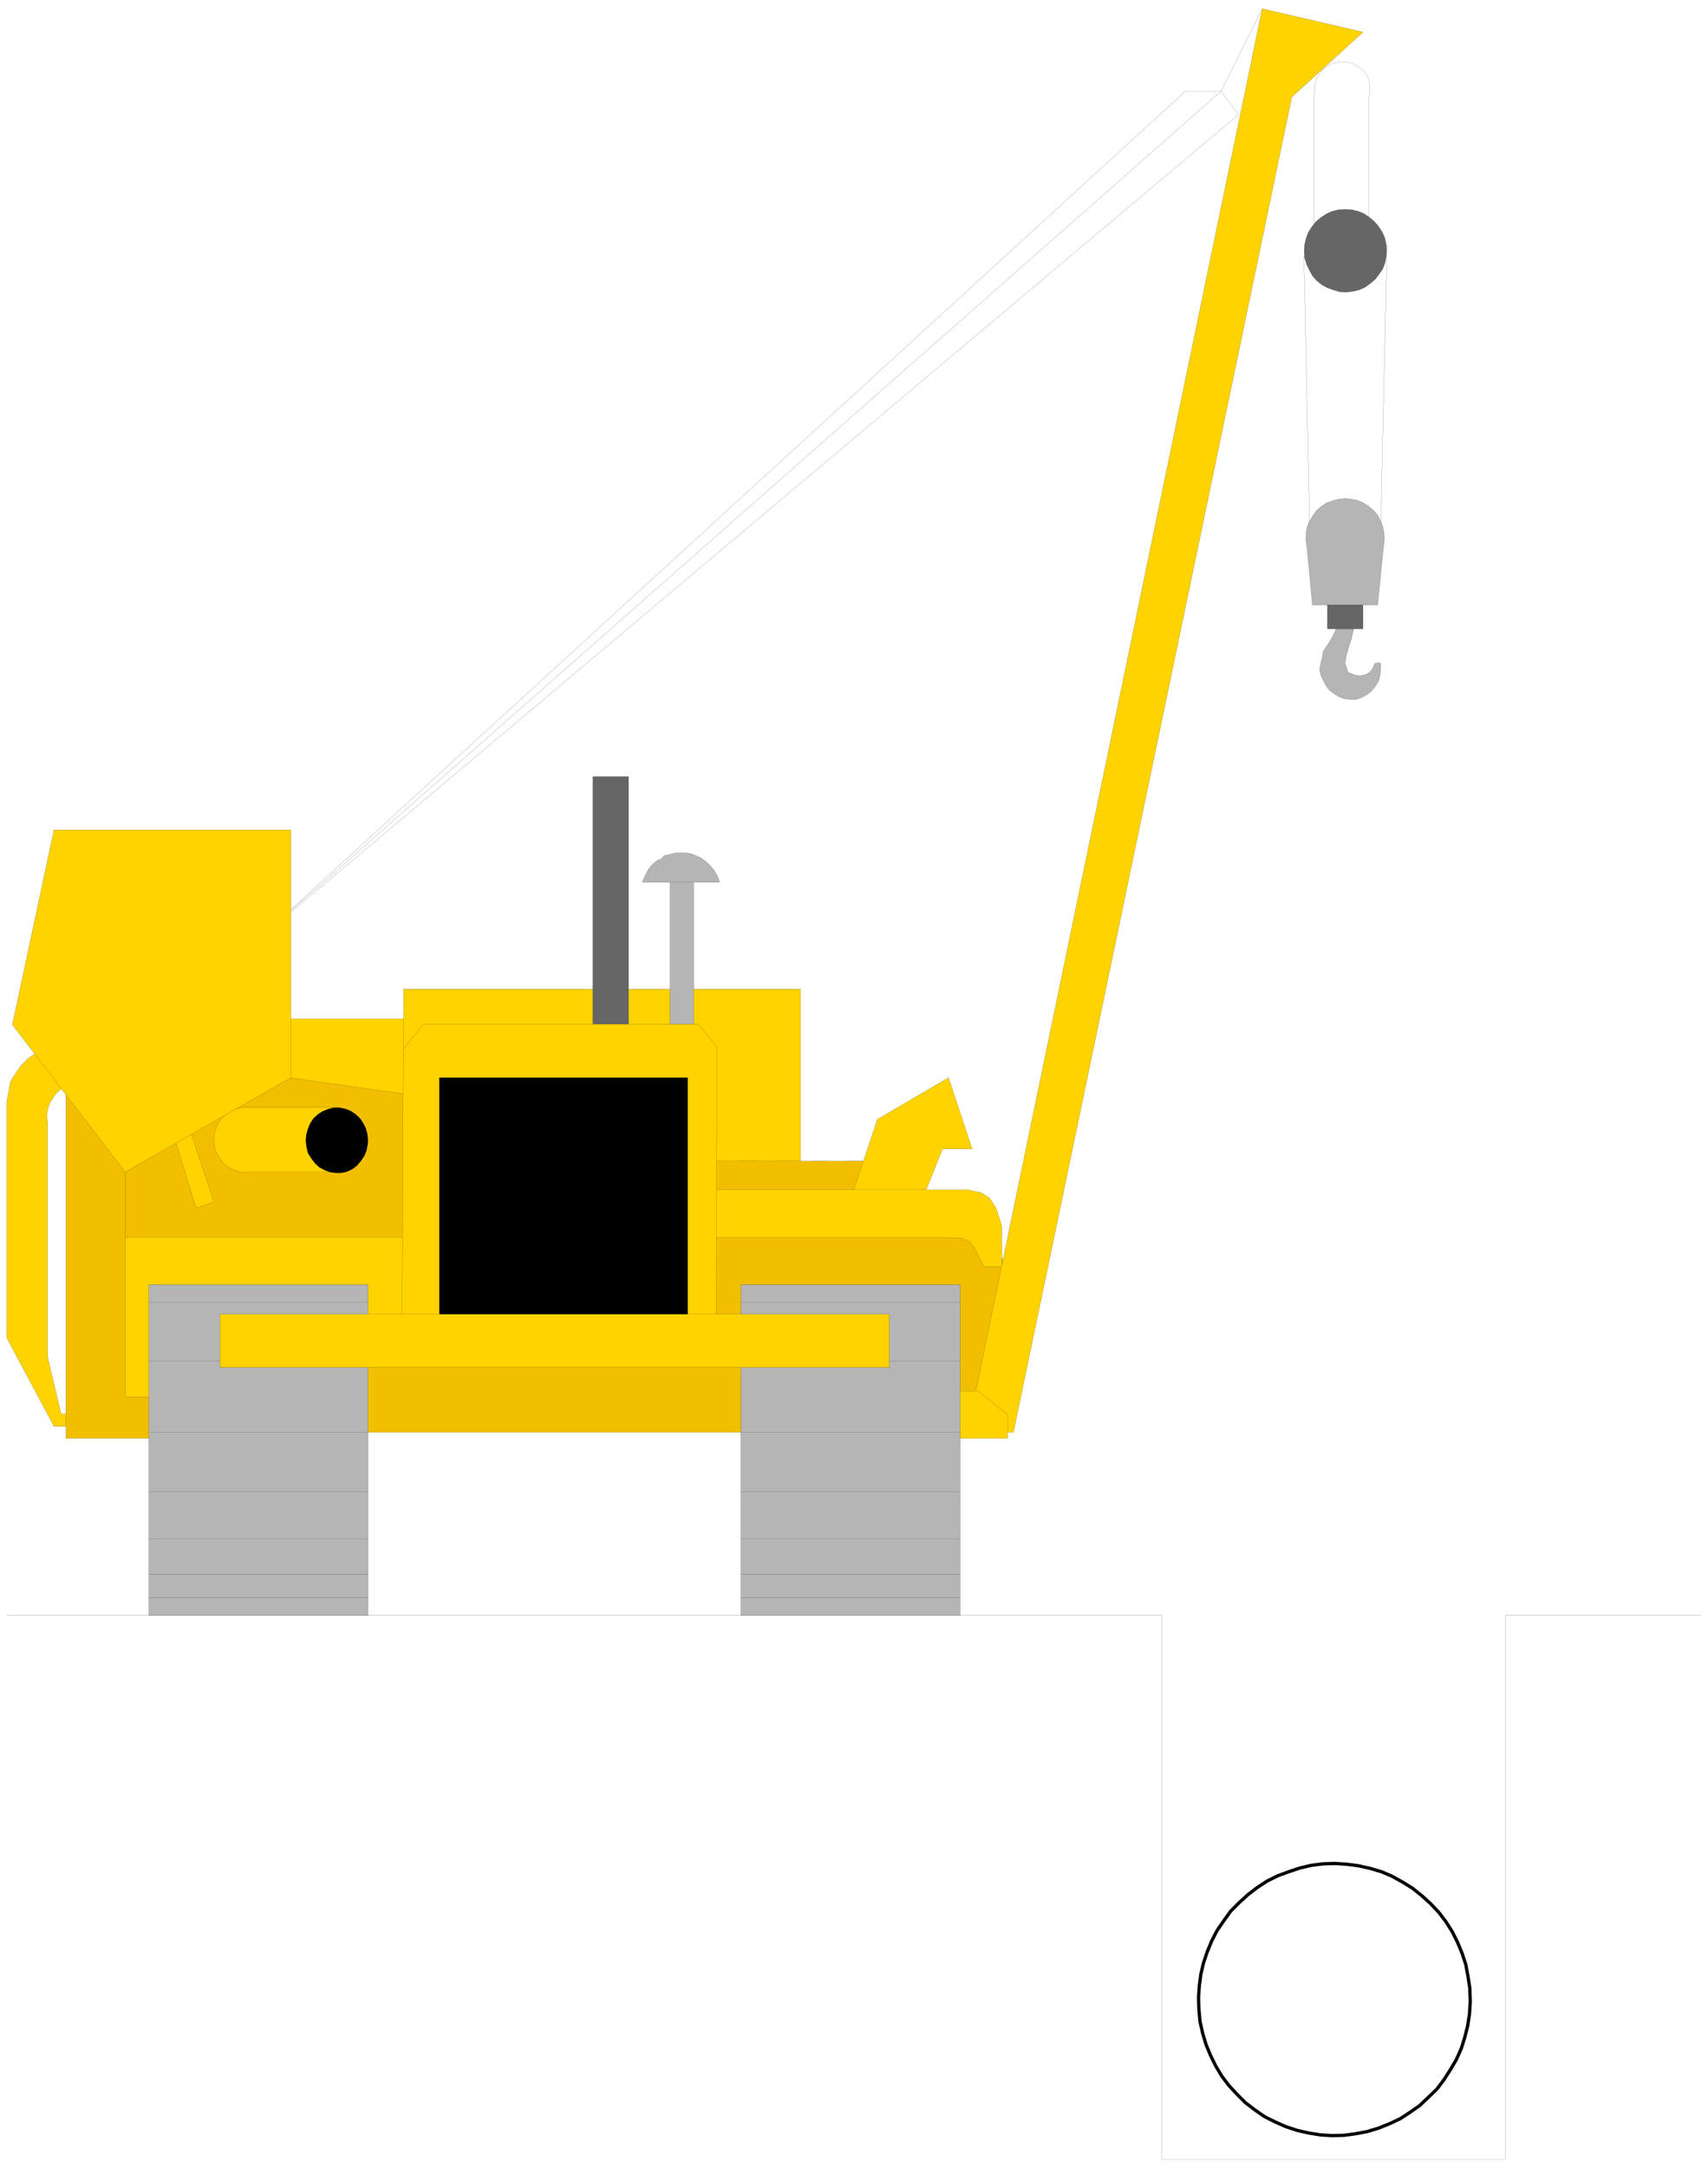 <svg xmlns="http://www.w3.org/2000/svg" width="1237.6" height="1570.24" fill-rule="evenodd" stroke-linecap="round" preserveAspectRatio="none" viewBox="0 0 15595 19787"><style>.pen0{stroke:#000;stroke-width:1;stroke-linejoin:round}.brush3{fill:#ffd300}.brush4{fill:#b5b5b5}.brush5{fill:#666}.brush7{fill:#000}</style><path d="M0 0h15595v19787H0z" style="fill:none;stroke:none"/><path d="m647 9898-48 17-44 27-42 38-30 41-28 44-17 52-10 51 3 55 4 24h0v2138l123 520h198l7 113H493l-431-807v-2156l34-188 62-93 30-44 79-79 120-75 756-223 756-54h1838v865l-2108 161z" class="pen0 brush3"/><path d="m12370 5696-31 136-20 59-24 82-14 82 14 37 13 45 65 24 35 7 37-4 31-10 31-20 24-28 13-31 7-20h0l35-7 20 7v61l-7 55-13 48-28 45-34 41-41 34-45 24-51 20h0-68l-52-7-48-20-41-27-41-31-31-41-23-45-21-44-14-58 21-96 14-72 54-79 35-61 27-59 27-61z" class="pen0 brush4"/><path fill="none" d="M62 14743h10546v4965h3138v-4965h1786m-3573-9920-54-2481 759-106-58 2642" class="pen0"/><path d="M12120 5740v-322h325v322z" class="pen0 brush5"/><path fill="none" d="M12500 2072V885h0l7-45v-51l-7-48-17-45-27-41-35-34-41-27-44-21-48-10h-48l-48 7-48 17-41 27-34 31-31 41-20 45-11 47-3 45-4 55v13h0v1284" class="pen0"/><path d="m3682 9682 3-219v-435h3624v1619H4223z" class="pen0 brush3"/><path d="M1790 13128H602V9945l1407-215 270 55 1516 215 2207 599 2334-3v537h540l377 486v1238l-1999-106-106 322H2926v55z" class="pen0" style="fill:#f2bf00"/><path d="M2009 12751h-866v-1457h2594v1026l-917-55-55 432z" class="pen0 brush3"/><path fill="none" d="M1143 11294v-1078" class="pen0"/><path d="M3090 10106v592h-811 0l-41 4-51-7-52-17-44-21-45-34-34-41-27-45-21-48-10-51v-51l7-55 17-48 27-48 31-41 41-34 45-27 51-17 51-11h55z" class="pen0 brush3"/><path d="m3360 10411-6-62-14-51-24-48-31-45-41-37-41-28-51-20-52-10h-54l-52 13-51 21-41 27-41 38-31 48-20 51-14 51-4 55 7 58 14 55 31 48 31 41 41 38 44 24 51 20 52 7h54l48-10 52-24 44-34 34-41 31-45 21-51 10-55 3-34z" class="pen0 brush7"/><path d="m1523 10164 267 863 164-58-270-805zm6217 863 271-811 650-380 215 650h-270l-216 541z" class="pen0 brush3"/><path fill="none" d="m11309 1045-161-212h-325L2334 8597l8975-7552" class="pen0"/><path fill="none" d="m11525 80-377 753-8814 7764" class="pen0"/><path d="M1143 10698 113 9353l380-1779h2163v2262z" class="pen0 brush3"/><path d="M5413 9514V7088h326v2426z" class="pen0 brush5"/><path d="M6118 9514V7951h216v1563z" class="pen0 brush4"/><path d="m6570 8053-17-55-31-51-34-44-45-41-47-35-42-17-30-13-38-11-58-3h-58l-58 17-48 10-31 34-24 4-48 37-38 45-27 51-24 52-7 20z" class="pen0 brush4"/><path d="M6385 10859h2450l123 27 76 48 61 93 52 161v376h-161l-55-106-34-65-45-62-75-31h-79l-37-6H6389z" class="pen0 brush3"/><path d="M8876 12857 11525 80l920 213-650 592-2542 12188h-322z" class="pen0 brush3"/><path d="M8336 13128h865v-216l-270-215h-489zm-4664-1085 10-2467 185-229h2511l168 212-7 2484z" class="pen0 brush3"/><path d="M4011 12050V9836h2268v2214z" class="pen0 brush7"/><path d="m12661 2287-4-58-13-58-24-55-34-51-38-44-45-38-51-34-51-21-58-14-62-3-62 3-54 14-55 24-51 34-45 38-38 48-30 48-21 55-14 61-3 58 3 58 18 59 24 51 30 55 38 44 48 38 48 27 58 21 58 17 58 3 58-7 59-13 54-24 48-34 48-41 34-45 35-51 20-55 10-58 4-52z" class="pen0 brush5"/><path d="M11983 5521h596l54-537h0l7-58-3-62-10-55-21-54-27-52-38-44-44-38-48-31-55-24-55-10-58-7-58 7-55 14-55 20-48 31-44 38-34 48-31 51-21 51-10 58-3 59 10 58zM1359 14743v-3018h2001v3018z" class="pen0 brush4"/><path fill="none" d="M1359 14582h2001m-2001-212h2001m-2001-325h2001m-2001-431h2001m-2001-541h2001m-2001-647h2001m-2001-537h2001" class="pen0"/><path d="M6765 14743v-3018h2002v3018z" class="pen0 brush4"/><path fill="none" d="M6765 14582h2002m-2002-212h2002m-2002-325h2002m-2002-431h2002m-2002-541h2002m-2002-647h2002m-2002-537h2002" class="pen0"/><path d="M2009 12481v-486h6111v486z" class="pen0 brush3"/><path d="m13424 18250-4-106-17-109-20-107-34-102-41-99-48-96-59-93-65-85-75-79-79-72-85-68-89-55-99-55-96-41-106-31-103-23-106-14-109-7-106 3-110 14-103 24-102 34-103 38-96 48-89 58-85 65-82 75-76 76-61 85-62 89-51 99-41 100-34 102-24 103-14 109-7 106 4 106 10 110 24 106 31 103 41 99 47 96 55 92 65 86 76 82 75 75 85 65 89 62 96 48 99 44 103 34 106 24 106 17 106 7 110-3 106-14 106-20 103-31 102-41 96-45 89-58 89-62 79-75 78-75 65-86 59-92 54-92 45-100 31-99 27-106 17-109 7-107v-27z" style="stroke:#000;stroke-width:30;stroke-linejoin:round;fill:none"/></svg>
